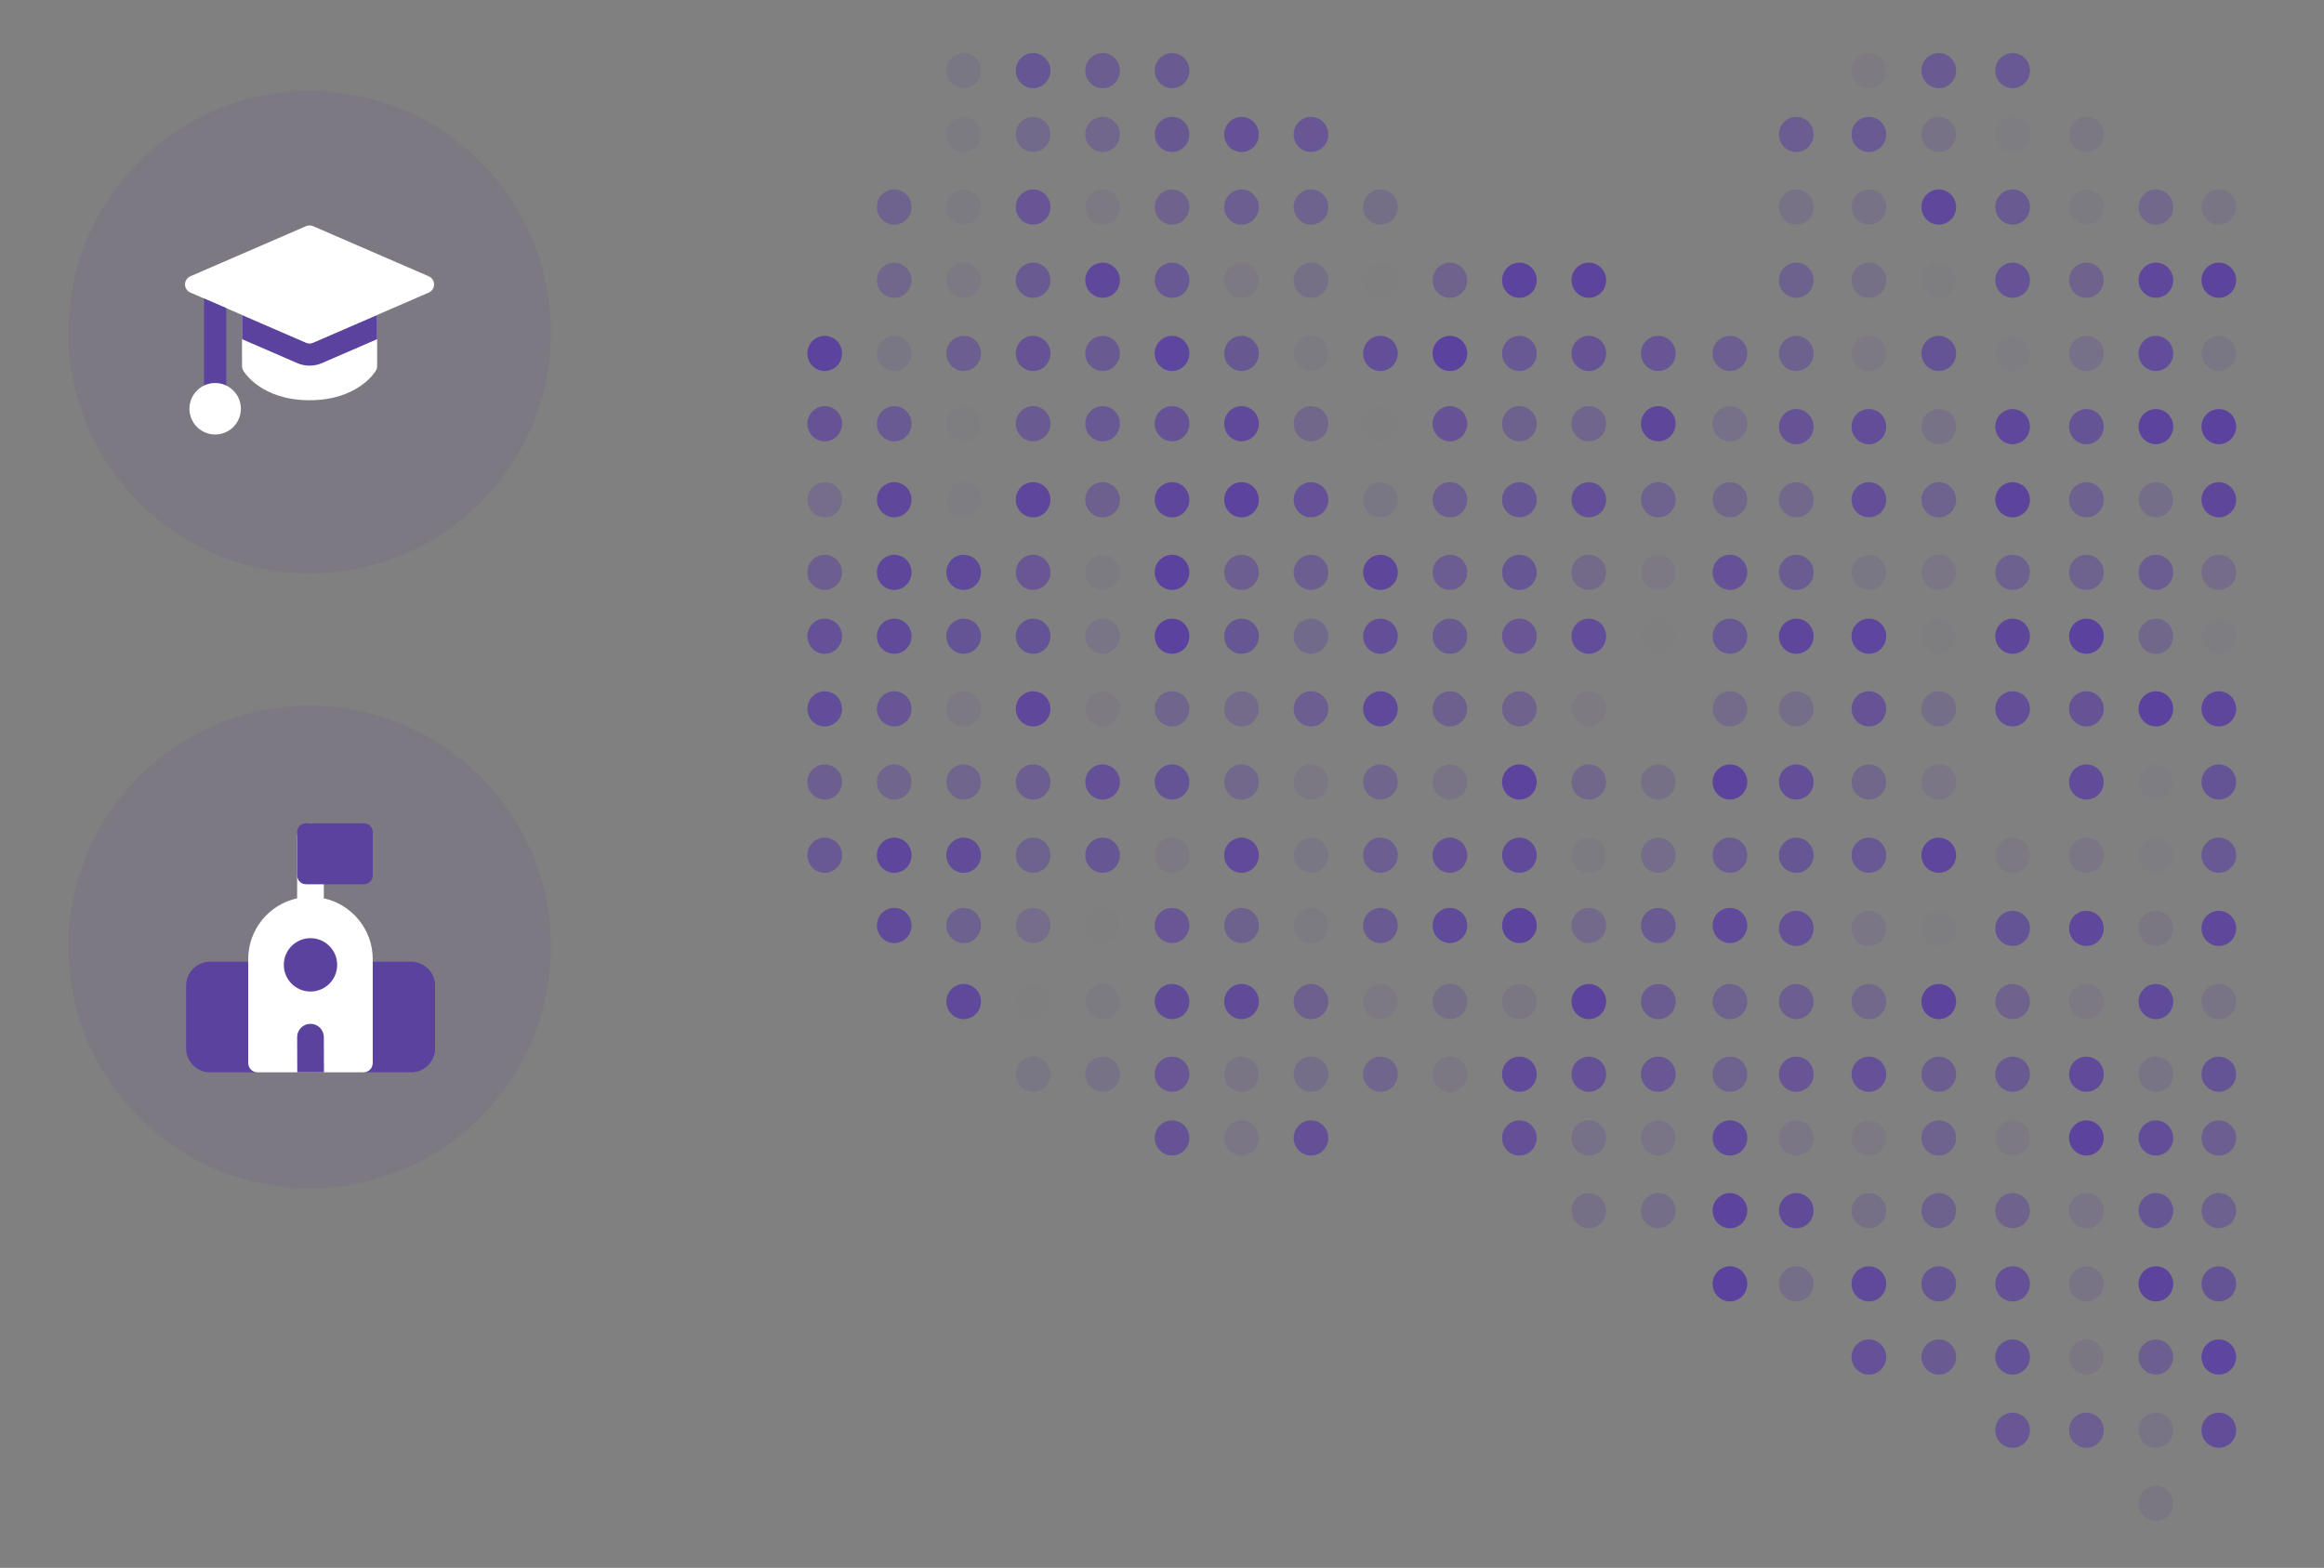 <svg width="578" height="390" viewBox="0 0 578 390" fill="none" xmlns="http://www.w3.org/2000/svg">
<rect x="0" y="0" width="578" height="390" fill="#808080" stroke="none"/>
<ellipse cx="343.329" cy="51.502" rx="4.309" ry="4.37" fill="#5B429E" fill-opacity="0.27"/>
<ellipse cx="343.329" cy="176.323" rx="4.309" ry="4.37" fill="#5B429E" fill-opacity="0.88"/>
<ellipse cx="343.329" cy="158.26" rx="4.309" ry="4.37" fill="#5B429E" fill-opacity="0.78"/>
<ellipse cx="343.329" cy="142.369" rx="4.309" ry="4.37" fill="#5B429E" fill-opacity="0.92"/>
<ellipse cx="343.329" cy="267.205" rx="4.309" ry="4.37" fill="#5B429E" fill-opacity="0.42"/>
<ellipse cx="343.329" cy="124.315" rx="4.309" ry="4.37" fill="#5B429E" fill-opacity="0.14"/>
<ellipse cx="343.329" cy="249.135" rx="4.309" ry="4.37" fill="#5B429E" fill-opacity="0.1"/>
<ellipse cx="326.058" cy="51.502" rx="4.309" ry="4.37" fill="#5B429E" fill-opacity="0.48"/>
<ellipse cx="326.058" cy="176.323" rx="4.309" ry="4.37" fill="#5B429E" fill-opacity="0.55"/>
<ellipse cx="326.058" cy="33.44" rx="4.309" ry="4.37" fill="#5B429E" fill-opacity="0.66"/>
<ellipse cx="326.058" cy="158.26" rx="4.309" ry="4.37" fill="#5B429E" fill-opacity="0.35"/>
<ellipse cx="326.058" cy="283.065" rx="4.309" ry="4.37" fill="#5B429E" fill-opacity="0.77"/>
<ellipse cx="326.058" cy="142.369" rx="4.309" ry="4.37" fill="#5B429E" fill-opacity="0.52"/>
<ellipse cx="326.058" cy="267.205" rx="4.309" ry="4.37" fill="#5B429E" fill-opacity="0.29"/>
<ellipse cx="326.058" cy="124.315" rx="4.309" ry="4.37" fill="#5B429E" fill-opacity="0.76"/>
<ellipse cx="326.058" cy="249.135" rx="4.309" ry="4.37" fill="#5B429E" fill-opacity="0.51"/>
<ellipse cx="308.778" cy="51.502" rx="4.309" ry="4.37" fill="#5B429E" fill-opacity="0.54"/>
<ellipse cx="308.778" cy="176.323" rx="4.309" ry="4.37" fill="#5B429E" fill-opacity="0.33"/>
<ellipse cx="308.778" cy="33.44" rx="4.309" ry="4.37" fill="#5B429E" fill-opacity="0.75"/>
<ellipse cx="308.778" cy="158.26" rx="4.309" ry="4.37" fill="#5B429E" fill-opacity="0.67"/>
<ellipse cx="308.778" cy="283.065" rx="4.309" ry="4.37" fill="#5B429E" fill-opacity="0.16"/>
<ellipse cx="308.778" cy="142.369" rx="4.309" ry="4.37" fill="#5B429E" fill-opacity="0.52"/>
<ellipse cx="308.778" cy="267.205" rx="4.309" ry="4.37" fill="#5B429E" fill-opacity="0.17"/>
<ellipse cx="308.778" cy="124.315" rx="4.309" ry="4.37" fill="#5B429E" fill-opacity="0.98"/>
<ellipse cx="308.778" cy="249.135" rx="4.309" ry="4.37" fill="#5B429E" fill-opacity="0.84"/>
<ellipse cx="291.498" cy="51.502" rx="4.309" ry="4.37" fill="#5B429E" fill-opacity="0.45"/>
<ellipse cx="291.498" cy="176.323" rx="4.309" ry="4.37" fill="#5B429E" fill-opacity="0.42"/>
<ellipse cx="291.498" cy="33.44" rx="4.309" ry="4.37" fill="#5B429E" fill-opacity="0.63"/>
<ellipse cx="291.498" cy="158.26" rx="4.309" ry="4.37" fill="#5B429E" fill-opacity="0.99"/>
<ellipse cx="291.498" cy="283.065" rx="4.309" ry="4.37" fill="#5B429E" fill-opacity="0.72"/>
<ellipse cx="291.498" cy="17.565" rx="4.309" ry="4.37" fill="#5B429E" fill-opacity="0.61"/>
<ellipse cx="291.498" cy="142.369" rx="4.309" ry="4.37" fill="#5B429E"/>
<ellipse cx="291.498" cy="267.205" rx="4.309" ry="4.37" fill="#5B429E" fill-opacity="0.66"/>
<ellipse cx="291.498" cy="124.315" rx="4.309" ry="4.37" fill="#5B429E" fill-opacity="0.93"/>
<ellipse cx="291.498" cy="249.135" rx="4.309" ry="4.37" fill="#5B429E" fill-opacity="0.84"/>
<ellipse cx="274.226" cy="51.502" rx="4.309" ry="4.37" fill="#5B429E" fill-opacity="0.1"/>
<ellipse cx="274.226" cy="176.323" rx="4.309" ry="4.37" fill="#5B429E" fill-opacity="0.06"/>
<ellipse cx="274.226" cy="33.44" rx="4.309" ry="4.37" fill="#5B429E" fill-opacity="0.4"/>
<ellipse cx="274.226" cy="158.26" rx="4.309" ry="4.37" fill="#5B429E" fill-opacity="0.19"/>
<ellipse cx="274.226" cy="17.565" rx="4.309" ry="4.37" fill="#5B429E" fill-opacity="0.56"/>
<ellipse cx="274.226" cy="142.369" rx="4.309" ry="4.37" fill="#5B429E" fill-opacity="0.07"/>
<ellipse cx="274.226" cy="267.205" rx="4.309" ry="4.37" fill="#5B429E" fill-opacity="0.23"/>
<ellipse cx="274.226" cy="124.315" rx="4.309" ry="4.37" fill="#5B429E" fill-opacity="0.51"/>
<ellipse cx="274.226" cy="249.135" rx="4.309" ry="4.37" fill="#5B429E" fill-opacity="0.08"/>
<ellipse cx="256.946" cy="51.502" rx="4.309" ry="4.37" fill="#5B429E" fill-opacity="0.69"/>
<ellipse cx="256.946" cy="176.323" rx="4.309" ry="4.37" fill="#5B429E" fill-opacity="0.89"/>
<ellipse cx="256.946" cy="33.44" rx="4.309" ry="4.37" fill="#5B429E" fill-opacity="0.35"/>
<ellipse cx="256.946" cy="158.26" rx="4.309" ry="4.37" fill="#5B429E" fill-opacity="0.71"/>
<ellipse cx="256.946" cy="17.565" rx="4.309" ry="4.37" fill="#5B429E" fill-opacity="0.67"/>
<ellipse cx="256.946" cy="142.369" rx="4.309" ry="4.37" fill="#5B429E" fill-opacity="0.66"/>
<ellipse cx="256.946" cy="267.205" rx="4.309" ry="4.37" fill="#5B429E" fill-opacity="0.14"/>
<ellipse cx="256.946" cy="124.315" rx="4.309" ry="4.37" fill="#5B429E" fill-opacity="0.93"/>
<ellipse cx="256.946" cy="249.135" rx="4.309" ry="4.37" fill="#5B429E" fill-opacity="0.01"/>
<ellipse cx="239.672" cy="51.502" rx="4.309" ry="4.37" fill="#5B429E" fill-opacity="0.07"/>
<ellipse cx="239.672" cy="176.323" rx="4.309" ry="4.37" fill="#5B429E" fill-opacity="0.11"/>
<ellipse cx="239.672" cy="33.44" rx="4.309" ry="4.37" fill="#5B429E" fill-opacity="0.08"/>
<ellipse cx="239.672" cy="158.26" rx="4.309" ry="4.37" fill="#5B429E" fill-opacity="0.7"/>
<ellipse cx="239.672" cy="17.565" rx="4.309" ry="4.37" fill="#5B429E" fill-opacity="0.14"/>
<ellipse cx="239.672" cy="142.369" rx="4.309" ry="4.37" fill="#5B429E" fill-opacity="0.88"/>
<ellipse cx="239.672" cy="124.315" rx="4.309" ry="4.37" fill="#5B429E" fill-opacity="0.05"/>
<ellipse cx="239.672" cy="249.135" rx="4.309" ry="4.37" fill="#5B429E" fill-opacity="0.88"/>
<ellipse cx="360.61" cy="176.323" rx="4.309" ry="4.37" fill="#5B429E" fill-opacity="0.51"/>
<ellipse cx="360.61" cy="158.26" rx="4.309" ry="4.37" fill="#5B429E" fill-opacity="0.6"/>
<ellipse cx="360.61" cy="142.369" rx="4.309" ry="4.37" fill="#5B429E" fill-opacity="0.57"/>
<ellipse cx="360.61" cy="267.205" rx="4.309" ry="4.37" fill="#5B429E" fill-opacity="0.12"/>
<ellipse cx="360.61" cy="124.315" rx="4.309" ry="4.37" fill="#5B429E" fill-opacity="0.55"/>
<ellipse cx="360.61" cy="249.135" rx="4.309" ry="4.37" fill="#5B429E" fill-opacity="0.27"/>
<ellipse cx="377.89" cy="176.323" rx="4.309" ry="4.37" fill="#5B429E" fill-opacity="0.45"/>
<ellipse cx="377.89" cy="158.26" rx="4.309" ry="4.37" fill="#5B429E" fill-opacity="0.66"/>
<ellipse cx="377.89" cy="283.065" rx="4.309" ry="4.37" fill="#5B429E" fill-opacity="0.77"/>
<ellipse cx="377.89" cy="142.369" rx="4.309" ry="4.37" fill="#5B429E" fill-opacity="0.68"/>
<ellipse cx="377.89" cy="267.205" rx="4.309" ry="4.37" fill="#5B429E" fill-opacity="0.86"/>
<ellipse cx="377.89" cy="124.315" rx="4.309" ry="4.37" fill="#5B429E" fill-opacity="0.68"/>
<ellipse cx="377.89" cy="249.135" rx="4.309" ry="4.37" fill="#5B429E" fill-opacity="0.13"/>
<ellipse cx="395.154" cy="176.323" rx="4.309" ry="4.37" fill="#5B429E" fill-opacity="0.06"/>
<ellipse cx="395.154" cy="301.143" rx="4.309" ry="4.37" fill="#5B429E" fill-opacity="0.24"/>
<ellipse cx="395.154" cy="158.26" rx="4.309" ry="4.37" fill="#5B429E" fill-opacity="0.82"/>
<ellipse cx="395.154" cy="283.065" rx="4.309" ry="4.37" fill="#5B429E" fill-opacity="0.26"/>
<ellipse cx="395.154" cy="142.369" rx="4.309" ry="4.37" fill="#5B429E" fill-opacity="0.34"/>
<ellipse cx="395.154" cy="267.205" rx="4.309" ry="4.37" fill="#5B429E" fill-opacity="0.75"/>
<ellipse cx="395.154" cy="124.315" rx="4.309" ry="4.37" fill="#5B429E" fill-opacity="0.78"/>
<ellipse cx="395.154" cy="249.135" rx="4.309" ry="4.37" fill="#5B429E" fill-opacity="0.97"/>
<ellipse cx="412.434" cy="301.143" rx="4.309" ry="4.37" fill="#5B429E" fill-opacity="0.29"/>
<ellipse cx="412.434" cy="158.26" rx="4.309" ry="4.37" fill="#5B429E" fill-opacity="0.01"/>
<ellipse cx="412.434" cy="283.065" rx="4.309" ry="4.37" fill="#5B429E" fill-opacity="0.19"/>
<ellipse cx="412.434" cy="142.369" rx="4.309" ry="4.37" fill="#5B429E" fill-opacity="0.11"/>
<ellipse cx="412.434" cy="267.205" rx="4.309" ry="4.37" fill="#5B429E" fill-opacity="0.66"/>
<ellipse cx="412.434" cy="124.315" rx="4.309" ry="4.37" fill="#5B429E" fill-opacity="0.48"/>
<ellipse cx="412.434" cy="249.135" rx="4.309" ry="4.37" fill="#5B429E" fill-opacity="0.58"/>
<ellipse cx="430.251" cy="176.323" rx="4.309" ry="4.37" fill="#5B429E" fill-opacity="0.33"/>
<ellipse cx="430.251" cy="301.143" rx="4.309" ry="4.37" fill="#5B429E" fill-opacity="0.96"/>
<ellipse cx="430.251" cy="158.26" rx="4.309" ry="4.37" fill="#5B429E" fill-opacity="0.64"/>
<ellipse cx="430.251" cy="283.065" rx="4.309" ry="4.37" fill="#5B429E" fill-opacity="0.88"/>
<ellipse cx="430.251" cy="142.369" rx="4.309" ry="4.37" fill="#5B429E" fill-opacity="0.75"/>
<ellipse cx="430.251" cy="267.205" rx="4.309" ry="4.37" fill="#5B429E" fill-opacity="0.48"/>
<ellipse cx="430.251" cy="124.315" rx="4.309" ry="4.37" fill="#5B429E" fill-opacity="0.39"/>
<ellipse cx="430.251" cy="249.135" rx="4.309" ry="4.37" fill="#5B429E" fill-opacity="0.48"/>
<ellipse cx="446.746" cy="51.502" rx="4.309" ry="4.37" fill="#5B429E" fill-opacity="0.22"/>
<ellipse cx="446.746" cy="176.323" rx="4.309" ry="4.37" fill="#5B429E" fill-opacity="0.28"/>
<ellipse cx="446.746" cy="301.143" rx="4.309" ry="4.37" fill="#5B429E" fill-opacity="0.85"/>
<ellipse cx="446.746" cy="33.44" rx="4.309" ry="4.37" fill="#5B429E" fill-opacity="0.57"/>
<ellipse cx="446.746" cy="158.26" rx="4.309" ry="4.37" fill="#5B429E" fill-opacity="0.93"/>
<ellipse cx="446.746" cy="283.065" rx="4.309" ry="4.37" fill="#5B429E" fill-opacity="0.16"/>
<ellipse cx="446.746" cy="142.369" rx="4.309" ry="4.37" fill="#5B429E" fill-opacity="0.58"/>
<ellipse cx="446.746" cy="267.205" rx="4.309" ry="4.37" fill="#5B429E" fill-opacity="0.69"/>
<ellipse cx="446.746" cy="124.315" rx="4.309" ry="4.37" fill="#5B429E" fill-opacity="0.38"/>
<ellipse cx="446.746" cy="249.135" rx="4.309" ry="4.37" fill="#5B429E" fill-opacity="0.53"/>
<ellipse cx="464.811" cy="51.502" rx="4.309" ry="4.37" fill="#5B429E" fill-opacity="0.21"/>
<ellipse cx="464.811" cy="176.323" rx="4.309" ry="4.37" fill="#5B429E" fill-opacity="0.72"/>
<ellipse cx="464.811" cy="301.143" rx="4.309" ry="4.37" fill="#5B429E" fill-opacity="0.24"/>
<ellipse cx="464.811" cy="33.44" rx="4.309" ry="4.37" fill="#5B429E" fill-opacity="0.62"/>
<ellipse cx="464.811" cy="158.26" rx="4.309" ry="4.37" fill="#5B429E" fill-opacity="0.94"/>
<ellipse cx="464.811" cy="283.065" rx="4.309" ry="4.37" fill="#5B429E" fill-opacity="0.09"/>
<ellipse cx="464.811" cy="17.565" rx="4.309" ry="4.37" fill="#5B429E" fill-opacity="0.06"/>
<ellipse cx="464.811" cy="142.369" rx="4.309" ry="4.37" fill="#5B429E" fill-opacity="0.14"/>
<ellipse cx="464.811" cy="267.205" rx="4.309" ry="4.37" fill="#5B429E" fill-opacity="0.76"/>
<ellipse cx="464.811" cy="124.315" rx="4.309" ry="4.37" fill="#5B429E" fill-opacity="0.78"/>
<ellipse cx="464.811" cy="249.135" rx="4.309" ry="4.37" fill="#5B429E" fill-opacity="0.38"/>
<ellipse cx="482.191" cy="51.502" rx="4.309" ry="4.37" fill="#5B429E" fill-opacity="0.91"/>
<ellipse cx="482.191" cy="176.323" rx="4.309" ry="4.37" fill="#5B429E" fill-opacity="0.29"/>
<ellipse cx="482.191" cy="301.143" rx="4.309" ry="4.37" fill="#5B429E" fill-opacity="0.49"/>
<ellipse cx="482.191" cy="33.44" rx="4.309" ry="4.37" fill="#5B429E" fill-opacity="0.21"/>
<ellipse cx="482.191" cy="158.26" rx="4.309" ry="4.37" fill="#5B429E" fill-opacity="0.02"/>
<ellipse cx="482.191" cy="283.065" rx="4.309" ry="4.37" fill="#5B429E" fill-opacity="0.47"/>
<ellipse cx="482.191" cy="17.565" rx="4.309" ry="4.37" fill="#5B429E" fill-opacity="0.61"/>
<ellipse cx="482.191" cy="142.369" rx="4.309" ry="4.37" fill="#5B429E" fill-opacity="0.16"/>
<ellipse cx="482.191" cy="267.205" rx="4.309" ry="4.37" fill="#5B429E" fill-opacity="0.56"/>
<ellipse cx="482.191" cy="124.315" rx="4.309" ry="4.37" fill="#5B429E" fill-opacity="0.48"/>
<ellipse cx="482.191" cy="249.135" rx="4.309" ry="4.37" fill="#5B429E" fill-opacity="0.97"/>
<ellipse cx="500.552" cy="51.502" rx="4.309" ry="4.37" fill="#5B429E" fill-opacity="0.6"/>
<ellipse cx="500.552" cy="176.323" rx="4.309" ry="4.37" fill="#5B429E" fill-opacity="0.8"/>
<ellipse cx="500.552" cy="301.143" rx="4.309" ry="4.37" fill="#5B429E" fill-opacity="0.46"/>
<ellipse cx="500.552" cy="33.44" rx="4.309" ry="4.37" fill="#5B429E" fill-opacity="0.05"/>
<ellipse cx="500.552" cy="158.26" rx="4.309" ry="4.37" fill="#5B429E" fill-opacity="0.92"/>
<ellipse cx="500.552" cy="283.065" rx="4.309" ry="4.37" fill="#5B429E" fill-opacity="0.11"/>
<ellipse cx="500.552" cy="17.565" rx="4.309" ry="4.37" fill="#5B429E" fill-opacity="0.64"/>
<ellipse cx="500.552" cy="142.369" rx="4.309" ry="4.37" fill="#5B429E" fill-opacity="0.5"/>
<ellipse cx="500.552" cy="267.205" rx="4.309" ry="4.37" fill="#5B429E" fill-opacity="0.59"/>
<ellipse cx="500.552" cy="124.315" rx="4.309" ry="4.37" fill="#5B429E" fill-opacity="0.95"/>
<ellipse cx="500.552" cy="249.135" rx="4.309" ry="4.37" fill="#5B429E" fill-opacity="0.46"/>
<ellipse cx="518.907" cy="51.502" rx="4.309" ry="4.37" fill="#5B429E" fill-opacity="0.07"/>
<ellipse cx="518.907" cy="176.323" rx="4.309" ry="4.37" fill="#5B429E" fill-opacity="0.73"/>
<ellipse cx="518.907" cy="301.143" rx="4.309" ry="4.37" fill="#5B429E" fill-opacity="0.19"/>
<ellipse cx="518.907" cy="33.44" rx="4.309" ry="4.37" fill="#5B429E" fill-opacity="0.12"/>
<ellipse cx="518.907" cy="158.26" rx="4.309" ry="4.37" fill="#5B429E"/>
<ellipse cx="518.907" cy="283.065" rx="4.309" ry="4.37" fill="#5B429E" fill-opacity="0.96"/>
<ellipse cx="518.907" cy="142.369" rx="4.309" ry="4.37" fill="#5B429E" fill-opacity="0.48"/>
<ellipse cx="518.907" cy="267.205" rx="4.309" ry="4.37" fill="#5B429E" fill-opacity="0.87"/>
<ellipse cx="518.907" cy="124.315" rx="4.309" ry="4.37" fill="#5B429E" fill-opacity="0.5"/>
<ellipse cx="518.907" cy="249.135" rx="4.309" ry="4.37" fill="#5B429E" fill-opacity="0.11"/>
<ellipse cx="536.188" cy="51.502" rx="4.309" ry="4.37" fill="#5B429E" fill-opacity="0.38"/>
<ellipse cx="536.188" cy="176.323" rx="4.309" ry="4.37" fill="#5B429E"/>
<ellipse cx="536.188" cy="301.143" rx="4.309" ry="4.37" fill="#5B429E" fill-opacity="0.67"/>
<ellipse cx="536.188" cy="158.26" rx="4.309" ry="4.37" fill="#5B429E" fill-opacity="0.39"/>
<ellipse cx="536.188" cy="283.065" rx="4.309" ry="4.37" fill="#5B429E" fill-opacity="0.81"/>
<ellipse cx="536.188" cy="142.369" rx="4.309" ry="4.37" fill="#5B429E" fill-opacity="0.57"/>
<ellipse cx="536.188" cy="267.205" rx="4.309" ry="4.37" fill="#5B429E" fill-opacity="0.2"/>
<ellipse cx="536.188" cy="124.315" rx="4.309" ry="4.37" fill="#5B429E" fill-opacity="0.28"/>
<ellipse cx="536.188" cy="249.135" rx="4.309" ry="4.37" fill="#5B429E" fill-opacity="0.87"/>
<ellipse cx="551.84" cy="51.502" rx="4.309" ry="4.37" fill="#5B429E" fill-opacity="0.17"/>
<ellipse cx="551.84" cy="176.323" rx="4.309" ry="4.37" fill="#5B429E" fill-opacity="0.93"/>
<ellipse cx="551.84" cy="301.143" rx="4.309" ry="4.37" fill="#5B429E" fill-opacity="0.5"/>
<ellipse cx="551.84" cy="158.26" rx="4.309" ry="4.37" fill="#5B429E" fill-opacity="0.04"/>
<ellipse cx="551.84" cy="283.065" rx="4.309" ry="4.37" fill="#5B429E" fill-opacity="0.54"/>
<ellipse cx="551.84" cy="142.369" rx="4.309" ry="4.37" fill="#5B429E" fill-opacity="0.32"/>
<ellipse cx="551.84" cy="267.205" rx="4.309" ry="4.37" fill="#5B429E" fill-opacity="0.7"/>
<ellipse cx="551.84" cy="124.315" rx="4.309" ry="4.37" fill="#5B429E" fill-opacity="0.92"/>
<ellipse cx="551.84" cy="249.135" rx="4.309" ry="4.37" fill="#5B429E" fill-opacity="0.2"/>
<ellipse cx="343.329" cy="69.705" rx="4.309" ry="4.37" fill="#5B429E" fill-opacity="0.01"/>
<ellipse cx="343.329" cy="194.518" rx="4.309" ry="4.37" fill="#5B429E" fill-opacity="0.42"/>
<ellipse cx="326.058" cy="69.705" rx="4.309" ry="4.37" fill="#5B429E" fill-opacity="0.25"/>
<ellipse cx="326.058" cy="194.518" rx="4.309" ry="4.37" fill="#5B429E" fill-opacity="0.12"/>
<ellipse cx="308.778" cy="69.705" rx="4.309" ry="4.37" fill="#5B429E" fill-opacity="0.09"/>
<ellipse cx="308.778" cy="194.518" rx="4.309" ry="4.37" fill="#5B429E" fill-opacity="0.38"/>
<ellipse cx="291.498" cy="69.705" rx="4.309" ry="4.37" fill="#5B429E" fill-opacity="0.65"/>
<ellipse cx="291.498" cy="194.518" rx="4.309" ry="4.37" fill="#5B429E" fill-opacity="0.71"/>
<ellipse cx="274.226" cy="69.705" rx="4.309" ry="4.37" fill="#5B429E" fill-opacity="0.89"/>
<ellipse cx="274.226" cy="194.518" rx="4.309" ry="4.37" fill="#5B429E" fill-opacity="0.77"/>
<ellipse cx="256.946" cy="69.705" rx="4.309" ry="4.37" fill="#5B429E" fill-opacity="0.59"/>
<ellipse cx="256.946" cy="194.518" rx="4.309" ry="4.37" fill="#5B429E" fill-opacity="0.54"/>
<ellipse cx="239.672" cy="69.705" rx="4.309" ry="4.37" fill="#5B429E" fill-opacity="0.09"/>
<ellipse cx="239.672" cy="194.518" rx="4.309" ry="4.37" fill="#5B429E" fill-opacity="0.42"/>
<ellipse cx="360.61" cy="69.705" rx="4.309" ry="4.37" fill="#5B429E" fill-opacity="0.46"/>
<ellipse cx="360.61" cy="194.518" rx="4.309" ry="4.37" fill="#5B429E" fill-opacity="0.2"/>
<ellipse cx="377.89" cy="69.705" rx="4.309" ry="4.37" fill="#5B429E" fill-opacity="0.98"/>
<ellipse cx="377.89" cy="194.518" rx="4.309" ry="4.37" fill="#5B429E" fill-opacity="0.96"/>
<ellipse cx="395.154" cy="69.705" rx="4.309" ry="4.37" fill="#5B429E" fill-opacity="0.95"/>
<ellipse cx="395.154" cy="194.518" rx="4.309" ry="4.37" fill="#5B429E" fill-opacity="0.39"/>
<ellipse cx="412.434" cy="194.518" rx="4.309" ry="4.37" fill="#5B429E" fill-opacity="0.25"/>
<ellipse cx="430.251" cy="194.518" rx="4.309" ry="4.37" fill="#5B429E" fill-opacity="0.96"/>
<ellipse cx="430.251" cy="319.354" rx="4.309" ry="4.37" fill="#5B429E"/>
<ellipse cx="446.746" cy="69.705" rx="4.309" ry="4.37" fill="#5B429E" fill-opacity="0.49"/>
<ellipse cx="446.746" cy="194.518" rx="4.309" ry="4.37" fill="#5B429E" fill-opacity="0.78"/>
<ellipse cx="446.746" cy="319.354" rx="4.309" ry="4.37" fill="#5B429E" fill-opacity="0.29"/>
<ellipse cx="464.811" cy="69.705" rx="4.309" ry="4.37" fill="#5B429E" fill-opacity="0.25"/>
<ellipse cx="464.811" cy="194.518" rx="4.309" ry="4.37" fill="#5B429E" fill-opacity="0.39"/>
<ellipse cx="464.811" cy="319.354" rx="4.309" ry="4.37" fill="#5B429E" fill-opacity="0.88"/>
<ellipse cx="482.191" cy="69.705" rx="4.309" ry="4.37" fill="#5B429E" fill-opacity="0.02"/>
<ellipse cx="482.191" cy="194.518" rx="4.309" ry="4.37" fill="#5B429E" fill-opacity="0.16"/>
<ellipse cx="482.191" cy="319.354" rx="4.309" ry="4.37" fill="#5B429E" fill-opacity="0.67"/>
<ellipse cx="500.552" cy="69.705" rx="4.309" ry="4.37" fill="#5B429E" fill-opacity="0.73"/>
<ellipse cx="500.552" cy="319.354" rx="4.309" ry="4.37" fill="#5B429E" fill-opacity="0.75"/>
<ellipse cx="518.907" cy="69.705" rx="4.309" ry="4.37" fill="#5B429E" fill-opacity="0.46"/>
<ellipse cx="518.907" cy="194.518" rx="4.309" ry="4.37" fill="#5B429E" fill-opacity="0.83"/>
<ellipse cx="518.907" cy="319.354" rx="4.309" ry="4.37" fill="#5B429E" fill-opacity="0.2"/>
<ellipse cx="536.188" cy="69.705" rx="4.309" ry="4.37" fill="#5B429E" fill-opacity="0.9"/>
<ellipse cx="536.188" cy="194.518" rx="4.309" ry="4.37" fill="#5B429E" fill-opacity="0.04"/>
<ellipse cx="536.188" cy="319.354" rx="4.309" ry="4.37" fill="#5B429E" fill-opacity="0.97"/>
<ellipse cx="551.84" cy="69.705" rx="4.309" ry="4.37" fill="#5B429E" fill-opacity="0.97"/>
<ellipse cx="551.84" cy="194.518" rx="4.309" ry="4.37" fill="#5B429E" fill-opacity="0.7"/>
<ellipse cx="551.84" cy="319.354" rx="4.309" ry="4.37" fill="#5B429E" fill-opacity="0.7"/>
<ellipse cx="446.746" cy="87.916" rx="4.309" ry="4.37" fill="#5B429E" fill-opacity="0.49"/>
<ellipse cx="446.746" cy="212.737" rx="4.309" ry="4.37" fill="#5B429E" fill-opacity="0.68"/>
<ellipse cx="464.811" cy="87.916" rx="4.309" ry="4.37" fill="#5B429E" fill-opacity="0.09"/>
<ellipse cx="464.811" cy="212.737" rx="4.309" ry="4.37" fill="#5B429E" fill-opacity="0.64"/>
<ellipse cx="464.811" cy="337.557" rx="4.309" ry="4.37" fill="#5B429E" fill-opacity="0.76"/>
<ellipse cx="482.191" cy="87.916" rx="4.309" ry="4.37" fill="#5B429E" fill-opacity="0.71"/>
<ellipse cx="482.191" cy="212.737" rx="4.309" ry="4.37" fill="#5B429E" fill-opacity="0.93"/>
<ellipse cx="482.191" cy="337.557" rx="4.309" ry="4.37" fill="#5B429E" fill-opacity="0.6"/>
<ellipse cx="500.552" cy="87.916" rx="4.309" ry="4.37" fill="#5B429E" fill-opacity="0.04"/>
<ellipse cx="500.552" cy="212.737" rx="4.309" ry="4.37" fill="#5B429E" fill-opacity="0.09"/>
<ellipse cx="500.552" cy="337.557" rx="4.309" ry="4.37" fill="#5B429E" fill-opacity="0.74"/>
<ellipse cx="518.907" cy="87.916" rx="4.309" ry="4.37" fill="#5B429E" fill-opacity="0.26"/>
<ellipse cx="518.907" cy="212.737" rx="4.309" ry="4.37" fill="#5B429E" fill-opacity="0.16"/>
<ellipse cx="518.907" cy="337.557" rx="4.309" ry="4.37" fill="#5B429E" fill-opacity="0.13"/>
<ellipse cx="536.188" cy="87.916" rx="4.309" ry="4.37" fill="#5B429E" fill-opacity="0.82"/>
<ellipse cx="536.188" cy="212.737" rx="4.309" ry="4.37" fill="#5B429E" fill-opacity="0.04"/>
<ellipse cx="536.188" cy="337.557" rx="4.309" ry="4.37" fill="#5B429E" fill-opacity="0.52"/>
<ellipse cx="536.188" cy="373.963" rx="4.309" ry="4.37" fill="#5B429E" fill-opacity="0.13"/>
<ellipse cx="551.84" cy="87.916" rx="4.309" ry="4.37" fill="#5B429E" fill-opacity="0.14"/>
<ellipse cx="551.84" cy="212.737" rx="4.309" ry="4.37" fill="#5B429E" fill-opacity="0.64"/>
<ellipse cx="551.84" cy="337.557" rx="4.309" ry="4.37" fill="#5B429E" fill-opacity="0.94"/>
<ellipse cx="446.746" cy="106.127" rx="4.309" ry="4.37" fill="#5B429E" fill-opacity="0.72"/>
<ellipse cx="446.746" cy="230.94" rx="4.309" ry="4.37" fill="#5B429E" fill-opacity="0.76"/>
<ellipse cx="464.811" cy="106.127" rx="4.309" ry="4.37" fill="#5B429E" fill-opacity="0.81"/>
<ellipse cx="464.811" cy="230.94" rx="4.309" ry="4.37" fill="#5B429E" fill-opacity="0.16"/>
<ellipse cx="482.191" cy="106.127" rx="4.309" ry="4.37" fill="#5B429E" fill-opacity="0.23"/>
<ellipse cx="482.191" cy="230.94" rx="4.309" ry="4.37" fill="#5B429E" fill-opacity="0.03"/>
<ellipse cx="500.552" cy="106.127" rx="4.309" ry="4.37" fill="#5B429E" fill-opacity="0.9"/>
<ellipse cx="500.552" cy="230.94" rx="4.309" ry="4.37" fill="#5B429E" fill-opacity="0.7"/>
<ellipse cx="500.552" cy="355.768" rx="4.309" ry="4.37" fill="#5B429E" fill-opacity="0.66"/>
<ellipse cx="518.907" cy="106.127" rx="4.309" ry="4.37" fill="#5B429E" fill-opacity="0.71"/>
<ellipse cx="518.907" cy="230.94" rx="4.309" ry="4.37" fill="#5B429E" fill-opacity="0.89"/>
<ellipse cx="518.907" cy="355.768" rx="4.309" ry="4.37" fill="#5B429E" fill-opacity="0.55"/>
<ellipse cx="536.188" cy="106.127" rx="4.309" ry="4.37" fill="#5B429E" fill-opacity="0.98"/>
<ellipse cx="536.188" cy="230.94" rx="4.309" ry="4.37" fill="#5B429E" fill-opacity="0.13"/>
<ellipse cx="536.188" cy="355.768" rx="4.309" ry="4.37" fill="#5B429E" fill-opacity="0.18"/>
<ellipse cx="551.84" cy="106.127" rx="4.309" ry="4.37" fill="#5B429E"/>
<ellipse cx="551.84" cy="230.94" rx="4.309" ry="4.37" fill="#5B429E" fill-opacity="0.89"/>
<ellipse cx="551.84" cy="355.768" rx="4.309" ry="4.37" fill="#5B429E" fill-opacity="0.81"/>
<ellipse cx="343.329" cy="87.916" rx="4.309" ry="4.37" fill="#5B429E" fill-opacity="0.79"/>
<ellipse cx="343.329" cy="212.737" rx="4.309" ry="4.37" fill="#5B429E" fill-opacity="0.54"/>
<ellipse cx="326.058" cy="87.916" rx="4.309" ry="4.37" fill="#5B429E" fill-opacity="0.07"/>
<ellipse cx="326.058" cy="212.737" rx="4.309" ry="4.37" fill="#5B429E" fill-opacity="0.14"/>
<ellipse cx="308.778" cy="87.916" rx="4.309" ry="4.37" fill="#5B429E" fill-opacity="0.63"/>
<ellipse cx="308.778" cy="212.737" rx="4.309" ry="4.37" fill="#5B429E" fill-opacity="0.87"/>
<ellipse cx="291.498" cy="87.916" rx="4.309" ry="4.37" fill="#5B429E" fill-opacity="0.94"/>
<ellipse cx="291.498" cy="212.737" rx="4.309" ry="4.37" fill="#5B429E" fill-opacity="0.11"/>
<ellipse cx="274.226" cy="87.916" rx="4.309" ry="4.37" fill="#5B429E" fill-opacity="0.59"/>
<ellipse cx="274.226" cy="212.737" rx="4.309" ry="4.37" fill="#5B429E" fill-opacity="0.68"/>
<ellipse cx="256.946" cy="87.916" rx="4.309" ry="4.37" fill="#5B429E" fill-opacity="0.73"/>
<ellipse cx="256.946" cy="212.737" rx="4.309" ry="4.37" fill="#5B429E" fill-opacity="0.47"/>
<ellipse cx="239.672" cy="87.916" rx="4.309" ry="4.37" fill="#5B429E" fill-opacity="0.52"/>
<ellipse cx="239.672" cy="212.737" rx="4.309" ry="4.37" fill="#5B429E" fill-opacity="0.83"/>
<ellipse cx="360.61" cy="87.916" rx="4.309" ry="4.37" fill="#5B429E" fill-opacity="0.99"/>
<ellipse cx="360.61" cy="212.737" rx="4.309" ry="4.37" fill="#5B429E" fill-opacity="0.75"/>
<ellipse cx="377.89" cy="87.916" rx="4.309" ry="4.37" fill="#5B429E" fill-opacity="0.64"/>
<ellipse cx="377.89" cy="212.737" rx="4.309" ry="4.37" fill="#5B429E" fill-opacity="0.87"/>
<ellipse cx="395.154" cy="87.916" rx="4.309" ry="4.37" fill="#5B429E" fill-opacity="0.73"/>
<ellipse cx="395.154" cy="212.737" rx="4.309" ry="4.37" fill="#5B429E" fill-opacity="0.08"/>
<ellipse cx="412.434" cy="87.916" rx="4.309" ry="4.37" fill="#5B429E" fill-opacity="0.69"/>
<ellipse cx="412.434" cy="212.737" rx="4.309" ry="4.37" fill="#5B429E" fill-opacity="0.31"/>
<ellipse cx="430.251" cy="87.916" rx="4.309" ry="4.37" fill="#5B429E" fill-opacity="0.55"/>
<ellipse cx="430.251" cy="212.737" rx="4.309" ry="4.37" fill="#5B429E" fill-opacity="0.57"/>
<ellipse cx="343.329" cy="105.401" rx="4.309" ry="4.37" fill="#5B429E" fill-opacity="0.01"/>
<ellipse cx="343.329" cy="230.213" rx="4.309" ry="4.37" fill="#5B429E" fill-opacity="0.61"/>
<ellipse cx="326.058" cy="105.401" rx="4.309" ry="4.37" fill="#5B429E" fill-opacity="0.39"/>
<ellipse cx="326.058" cy="230.213" rx="4.309" ry="4.37" fill="#5B429E" fill-opacity="0.08"/>
<ellipse cx="308.778" cy="105.401" rx="4.309" ry="4.37" fill="#5B429E" fill-opacity="0.88"/>
<ellipse cx="308.778" cy="230.213" rx="4.309" ry="4.37" fill="#5B429E" fill-opacity="0.49"/>
<ellipse cx="291.498" cy="105.401" rx="4.309" ry="4.37" fill="#5B429E" fill-opacity="0.73"/>
<ellipse cx="291.498" cy="230.213" rx="4.309" ry="4.37" fill="#5B429E" fill-opacity="0.66"/>
<ellipse cx="274.226" cy="105.401" rx="4.309" ry="4.37" fill="#5B429E" fill-opacity="0.65"/>
<ellipse cx="274.226" cy="230.213" rx="4.309" ry="4.37" fill="#5B429E" fill-opacity="0.01"/>
<ellipse cx="256.946" cy="105.401" rx="4.309" ry="4.37" fill="#5B429E" fill-opacity="0.6"/>
<ellipse cx="256.946" cy="230.213" rx="4.309" ry="4.37" fill="#5B429E" fill-opacity="0.3"/>
<ellipse cx="239.672" cy="105.401" rx="4.309" ry="4.37" fill="#5B429E" fill-opacity="0.03"/>
<ellipse cx="239.672" cy="230.213" rx="4.309" ry="4.37" fill="#5B429E" fill-opacity="0.5"/>
<ellipse cx="222.402" cy="51.502" rx="4.309" ry="4.37" fill="#5B429E" fill-opacity="0.48"/>
<ellipse cx="222.402" cy="176.323" rx="4.309" ry="4.37" fill="#5B429E" fill-opacity="0.69"/>
<ellipse cx="222.402" cy="158.26" rx="4.309" ry="4.37" fill="#5B429E" fill-opacity="0.87"/>
<ellipse cx="222.402" cy="142.369" rx="4.309" ry="4.37" fill="#5B429E" fill-opacity="0.92"/>
<ellipse cx="222.402" cy="124.315" rx="4.309" ry="4.37" fill="#5B429E" fill-opacity="0.9"/>
<ellipse cx="222.402" cy="69.705" rx="4.309" ry="4.37" fill="#5B429E" fill-opacity="0.41"/>
<ellipse cx="222.402" cy="194.518" rx="4.309" ry="4.37" fill="#5B429E" fill-opacity="0.44"/>
<ellipse cx="222.402" cy="87.916" rx="4.309" ry="4.37" fill="#5B429E" fill-opacity="0.14"/>
<ellipse cx="222.402" cy="212.737" rx="4.309" ry="4.37" fill="#5B429E" fill-opacity="0.93"/>
<ellipse cx="222.402" cy="105.401" rx="4.309" ry="4.37" fill="#5B429E" fill-opacity="0.62"/>
<ellipse cx="222.402" cy="230.213" rx="4.309" ry="4.37" fill="#5B429E" fill-opacity="0.87"/>
<ellipse cx="205.114" cy="176.323" rx="4.309" ry="4.37" fill="#5B429E" fill-opacity="0.82"/>
<ellipse cx="205.114" cy="158.26" rx="4.309" ry="4.37" fill="#5B429E" fill-opacity="0.76"/>
<ellipse cx="205.114" cy="142.369" rx="4.309" ry="4.37" fill="#5B429E" fill-opacity="0.53"/>
<ellipse cx="205.114" cy="124.315" rx="4.309" ry="4.37" fill="#5B429E" fill-opacity="0.3"/>
<ellipse cx="205.114" cy="194.518" rx="4.309" ry="4.37" fill="#5B429E" fill-opacity="0.52"/>
<ellipse cx="205.114" cy="87.916" rx="4.309" ry="4.37" fill="#5B429E" fill-opacity="0.97"/>
<ellipse cx="205.114" cy="212.737" rx="4.309" ry="4.37" fill="#5B429E" fill-opacity="0.65"/>
<ellipse cx="205.114" cy="105.401" rx="4.309" ry="4.37" fill="#5B429E" fill-opacity="0.72"/>
<ellipse cx="360.61" cy="105.401" rx="4.309" ry="4.37" fill="#5B429E" fill-opacity="0.73"/>
<ellipse cx="360.61" cy="230.213" rx="4.309" ry="4.37" fill="#5B429E" fill-opacity="0.87"/>
<ellipse cx="377.89" cy="105.401" rx="4.309" ry="4.37" fill="#5B429E" fill-opacity="0.49"/>
<ellipse cx="377.89" cy="230.213" rx="4.309" ry="4.37" fill="#5B429E" fill-opacity="0.95"/>
<ellipse cx="395.154" cy="105.401" rx="4.309" ry="4.37" fill="#5B429E" fill-opacity="0.42"/>
<ellipse cx="395.154" cy="230.213" rx="4.309" ry="4.37" fill="#5B429E" fill-opacity="0.36"/>
<ellipse cx="412.434" cy="105.401" rx="4.309" ry="4.37" fill="#5B429E" fill-opacity="0.92"/>
<ellipse cx="412.434" cy="230.213" rx="4.309" ry="4.37" fill="#5B429E" fill-opacity="0.61"/>
<ellipse cx="430.251" cy="105.401" rx="4.309" ry="4.37" fill="#5B429E" fill-opacity="0.26"/>
<ellipse cx="430.251" cy="230.213" rx="4.309" ry="4.37" fill="#5B429E" fill-opacity="0.87"/>
<circle opacity="0.1" cx="77.01" cy="82.623" r="60.01" transform="rotate(-180 77.01 82.623)" fill="#5B429E"/>
<g clip-path="url(#clip0_1552_385)">
<path fill-rule="evenodd" clip-rule="evenodd" d="M60.171 78.336L76.106 85.24C76.667 85.483 77.304 85.483 77.865 85.24L93.794 78.338L93.797 91.06C93.797 91.452 93.693 91.837 93.495 92.175L91.584 91.06C93.495 92.175 93.495 92.174 93.495 92.175L93.492 92.18L93.489 92.186L93.481 92.199L93.46 92.233L93.402 92.325C93.356 92.399 93.292 92.494 93.211 92.608C93.049 92.837 92.817 93.142 92.506 93.498C91.886 94.208 90.95 95.122 89.638 96.025C86.991 97.846 82.905 99.556 76.984 99.556C71.063 99.556 66.982 97.845 64.34 96.023C63.031 95.12 62.098 94.205 61.479 93.494C61.17 93.138 60.939 92.832 60.777 92.603C60.697 92.489 60.634 92.393 60.587 92.32L60.529 92.227L60.509 92.194L60.501 92.18L60.498 92.175C60.497 92.174 60.495 92.169 62.409 91.06L60.495 92.169C60.3 91.834 60.197 91.453 60.196 91.064L60.171 78.336Z" fill="white"/>
<path fill-rule="evenodd" clip-rule="evenodd" d="M60.179 78.336L76.113 85.24C76.674 85.483 77.311 85.483 77.872 85.24L93.802 78.338L93.803 84.365L80.071 90.315C78.107 91.166 75.879 91.166 73.915 90.315L60.192 84.369L60.179 78.336Z" fill="#5B429E"/>
<path fill-rule="evenodd" clip-rule="evenodd" d="M77.869 56.261C77.308 56.017 76.671 56.017 76.11 56.261L47.349 68.722C46.54 69.072 46.017 69.87 46.017 70.752C46.017 71.633 46.54 72.431 47.349 72.782L76.11 85.243C76.671 85.486 77.308 85.486 77.869 85.243L106.63 72.782C107.438 72.431 107.962 71.633 107.962 70.752C107.962 69.87 107.438 69.072 106.63 68.722L77.869 56.261Z" fill="white"/>
<path fill-rule="evenodd" clip-rule="evenodd" d="M56.281 76.654L50.75 74.258V95.901C51.587 95.499 52.525 95.274 53.516 95.274C54.506 95.274 55.444 95.499 56.281 95.901V76.654Z" fill="#5B429E"/>
<path fill-rule="evenodd" clip-rule="evenodd" d="M53.513 95.281C49.98 95.281 47.115 98.146 47.115 101.679C47.115 105.212 49.98 108.077 53.513 108.077C57.047 108.077 59.911 105.212 59.911 101.679C59.911 98.146 57.047 95.281 53.513 95.281Z" fill="white"/>
</g>
<circle opacity="0.1" cx="77.01" cy="235.553" r="60.01" transform="rotate(-180 77.01 235.553)" fill="#5B429E"/>
<g clip-path="url(#clip1_1552_385)">
<path fill-rule="evenodd" clip-rule="evenodd" d="M80.534 208.115C80.534 206.283 79.049 204.797 77.216 204.797C75.383 204.797 73.897 206.283 73.897 208.115V223.453C66.939 224.972 61.73 231.17 61.73 238.583V264.513C61.73 265.735 62.72 266.725 63.942 266.725H90.49C91.712 266.725 92.702 265.735 92.702 264.513V238.583C92.702 231.17 87.493 224.972 80.534 223.453V208.115Z" fill="white"/>
<path fill-rule="evenodd" clip-rule="evenodd" d="M90.496 266.734C91.717 266.734 92.708 265.743 92.708 264.521V239.219H102.244C105.569 239.219 108.229 241.933 108.229 245.238V260.714C108.229 264.02 105.569 266.734 102.244 266.734H90.496ZM61.735 264.521V239.219H52.243C48.919 239.219 46.283 241.947 46.283 245.238V260.714C46.283 264.005 48.919 266.734 52.243 266.734H63.947C62.726 266.734 61.735 265.743 61.735 264.521Z" fill="#5B429E"/>
<path fill-rule="evenodd" clip-rule="evenodd" d="M77.22 233.367C73.555 233.367 70.583 236.339 70.583 240.004C70.583 243.67 73.555 246.641 77.22 246.641C80.886 246.641 83.857 243.67 83.857 240.004C83.857 236.339 80.886 233.367 77.22 233.367Z" fill="#5B429E"/>
<path fill-rule="evenodd" clip-rule="evenodd" d="M80.574 266.726V266.713L80.539 257.977C80.532 256.144 79.04 254.665 77.208 254.672C75.375 254.679 73.895 256.171 73.902 258.004L73.937 266.726H80.574Z" fill="#5B429E"/>
<path fill-rule="evenodd" clip-rule="evenodd" d="M76.115 204.781C74.893 204.781 73.902 205.772 73.902 206.994V217.744C73.902 218.966 74.893 219.957 76.115 219.957H90.491C91.712 219.957 92.703 218.966 92.703 217.744V206.994C92.703 205.772 91.712 204.781 90.491 204.781H76.115Z" fill="#5B429E"/>
</g>
<defs>
<clipPath id="clip0_1552_385">
<rect width="61.946" height="61.946" fill="white" transform="translate(46.036 51.648)"/>
</clipPath>
<clipPath id="clip1_1552_385">
<rect width="61.946" height="61.946" fill="white" transform="translate(46.253 204.789)"/>
</clipPath>
</defs>
</svg>
